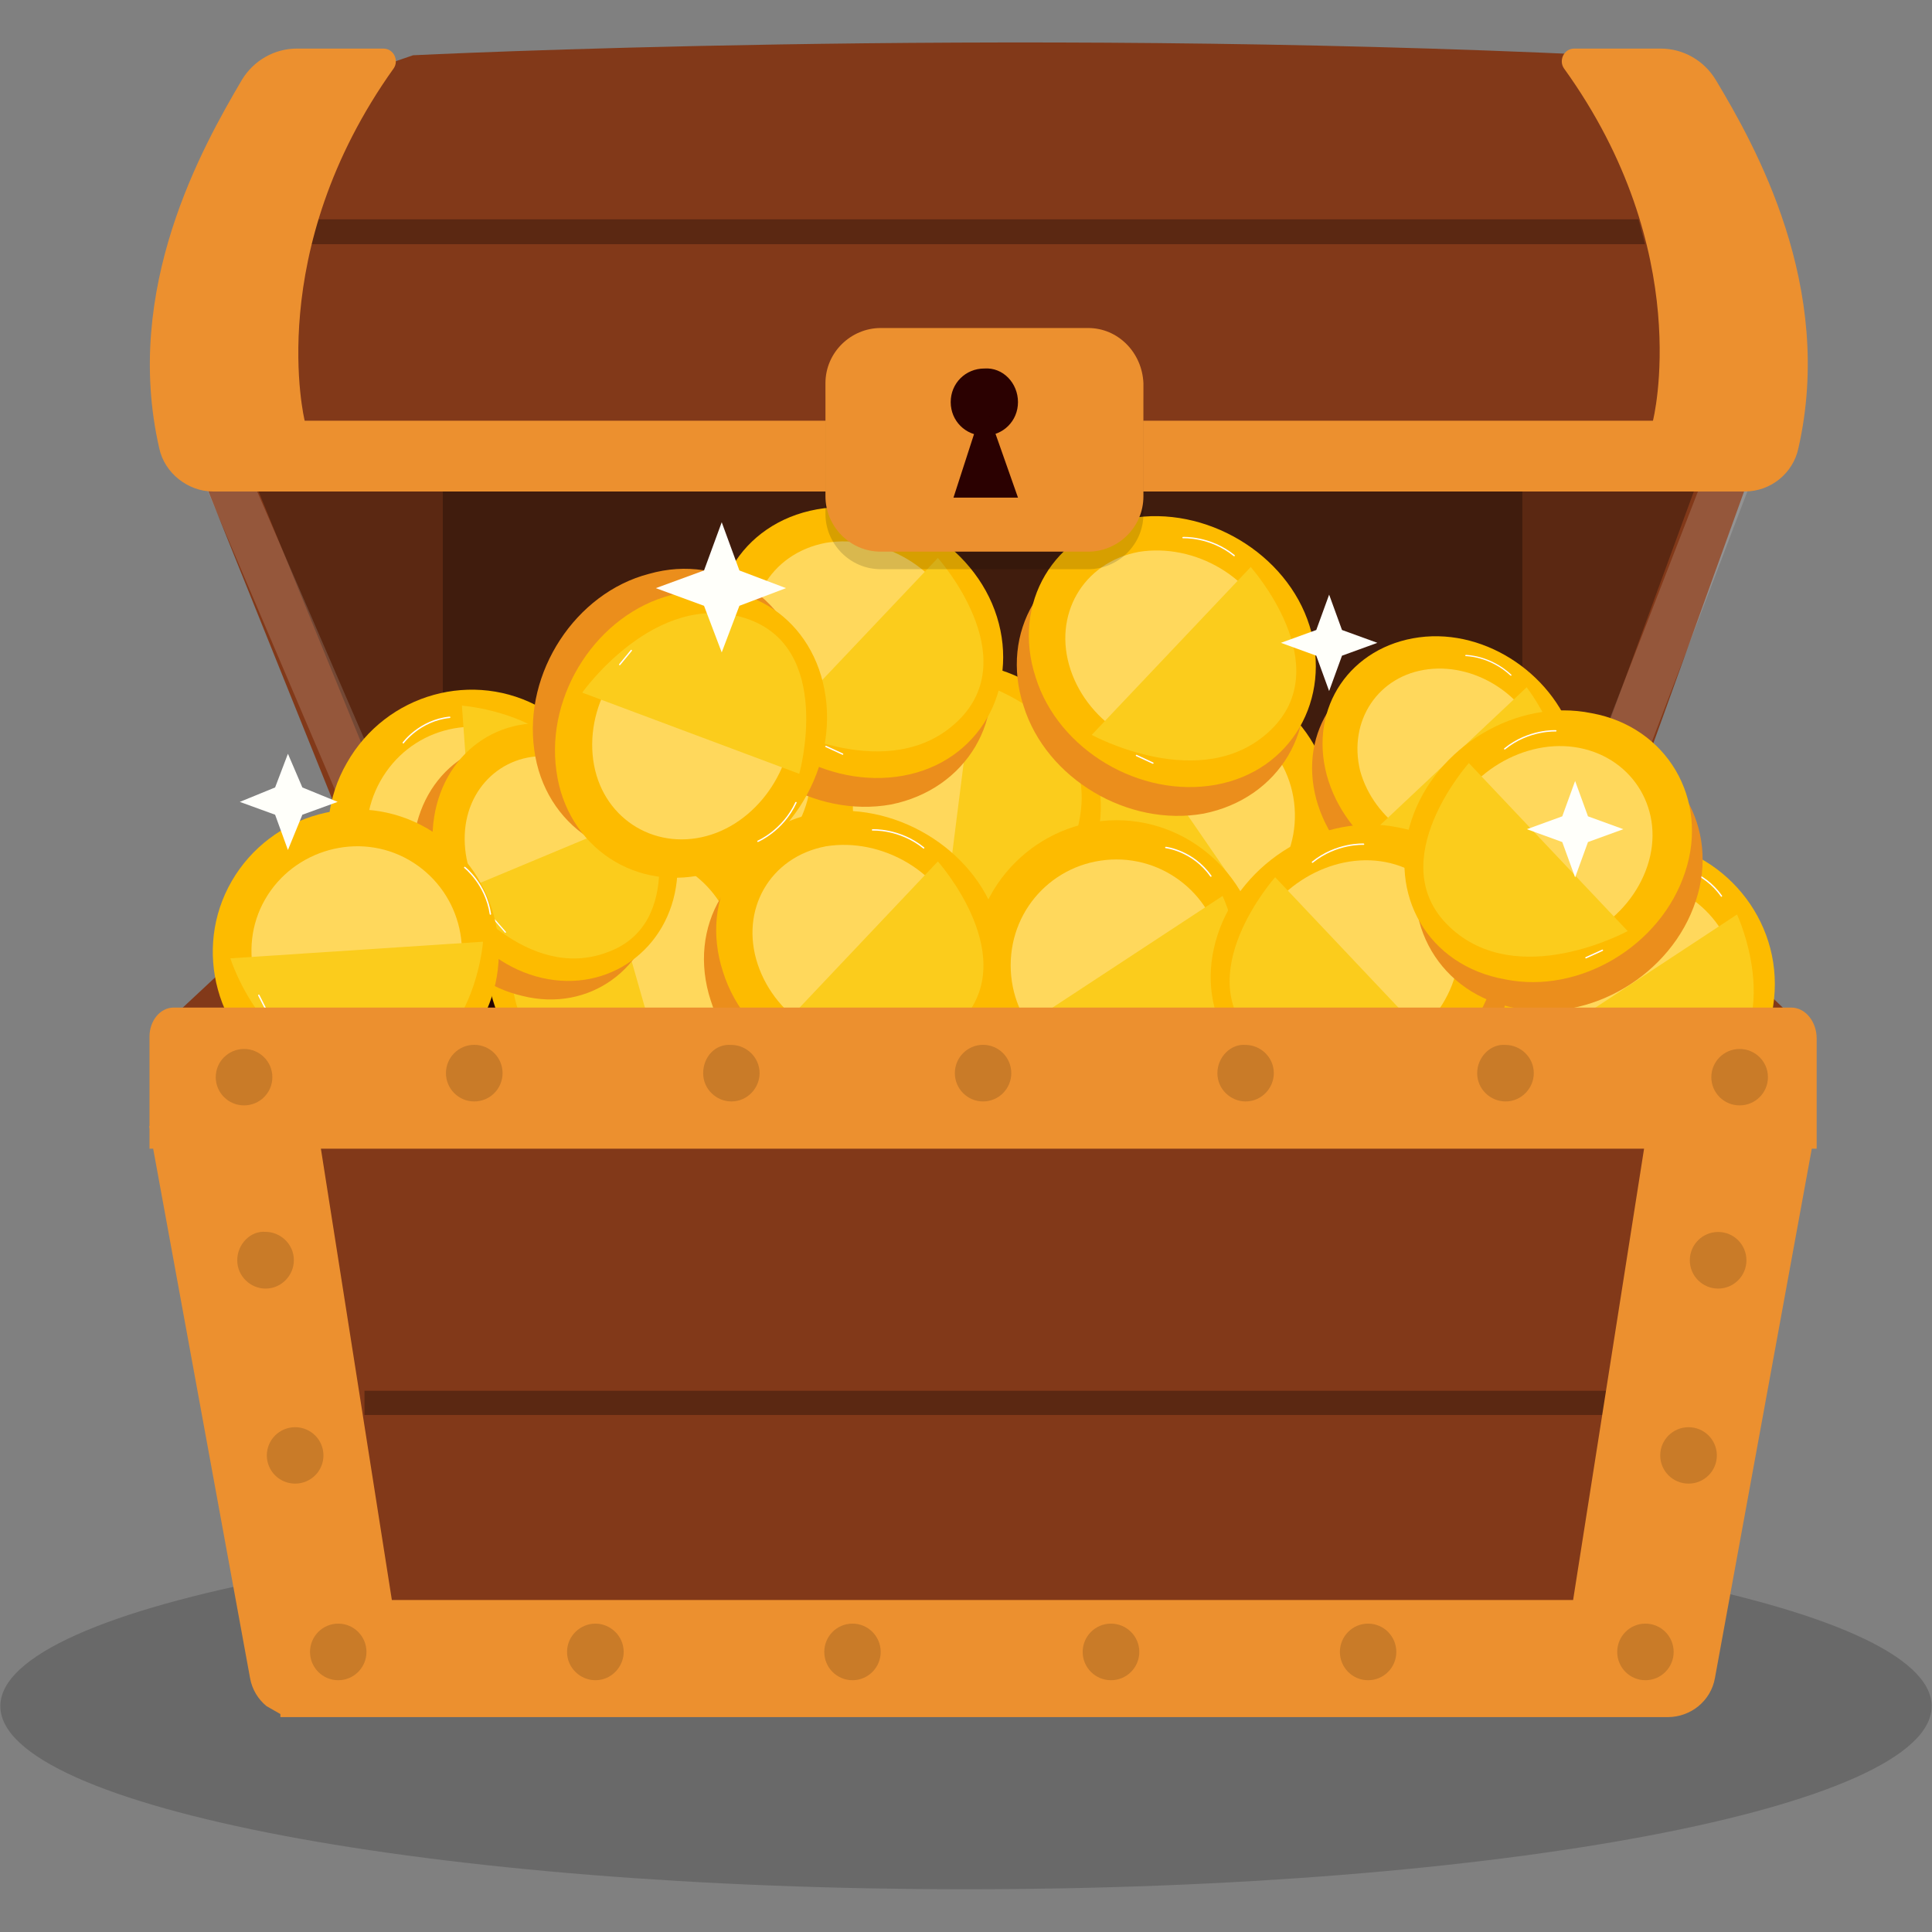 <?xml version="1.0" encoding="UTF-8"?> <svg xmlns="http://www.w3.org/2000/svg" xmlns:xlink="http://www.w3.org/1999/xlink" width="500" zoomAndPan="magnify" viewBox="0 0 375 375" height="500" preserveAspectRatio="xMidYMid meet" version="1.0"><rect x="0" y="0" width="375" height="375" fill="#808080" stroke="none"/><defs><clipPath id="af34081ae7"><path d="M 0.066 295 L 374.934 295 L 374.934 366.703 L 0.066 366.703 Z M 0.066 295 " clip-rule="nonzero"></path></clipPath><clipPath id="162a51c0e9"><path d="M 47 8.203 L 335 8.203 L 335 88 L 47 88 Z M 47 8.203 " clip-rule="nonzero"></path></clipPath></defs><path fill="#823919" d="M 39.156 89.047 L 87.723 191.012 L 297.223 191.012 L 339.938 86.172 Z M 39.156 89.047 " fill-opacity="1" fill-rule="evenodd"></path><path fill="#000000" d="M 39.156 89.047 L 87.723 191.012 L 297.223 191.012 L 339.938 86.172 Z M 39.156 89.047 " fill-opacity="0.298" fill-rule="evenodd"></path><path fill="#000000" d="M 85.945 82.309 L 295.488 82.309 L 295.488 190.629 L 85.945 190.629 Z M 85.945 82.309 " fill-opacity="0.298" fill-rule="evenodd"></path><path fill="#823919" d="M 334.297 80.316 L 343.957 80.316 L 299.453 203.797 L 84.059 203.797 L 36.25 84.938 L 45.91 84.938 L 88.82 189.938 L 294.109 189.938 Z M 334.297 80.316 " fill-opacity="1" fill-rule="evenodd"></path><path fill="#ffffff" d="M 332.848 86.938 L 342.391 86.938 L 298.449 202.113 L 85.789 202.113 L 38.582 91.246 L 48.125 91.246 L 90.488 189.184 L 293.172 189.184 Z M 332.848 86.938 " fill-opacity="0.149" fill-rule="evenodd"></path><path fill="#230202" d="M 64.16 164.41 L 308.086 164.41 L 308.086 223.012 L 64.16 223.012 Z M 64.16 164.41 " fill-opacity="1" fill-rule="evenodd"></path><path fill="#823919" d="M 81.473 152.66 L 304.258 152.66 L 304.258 155.125 L 349.816 199.242 L 318.094 198.246 L 301.711 182.305 L 301.711 181.965 L 81.473 181.965 L 81.473 182.305 L 63.012 198.246 L 31.809 198.992 Z M 81.473 152.66 " fill-opacity="1" fill-rule="evenodd"></path><path fill="#000000" d="M 79.629 151.855 L 305.441 151.855 L 305.441 185.539 L 79.629 185.539 Z M 79.629 151.855 " fill-opacity="0.298" fill-rule="evenodd"></path><g clip-path="url(#af34081ae7)"><path fill="#000000" d="M 374.934 331.164 C 374.934 350.793 291.016 366.703 187.5 366.703 C 83.984 366.703 0.066 350.793 0.066 331.164 C 0.066 311.535 83.984 295.625 187.5 295.625 C 291.016 295.625 374.934 311.535 374.934 331.164 Z M 374.934 331.164 " fill-opacity="0.176" fill-rule="evenodd"></path></g><path fill="#823919" d="M 50.109 199.434 L 322.48 199.434 L 322.48 314.148 L 50.109 314.148 Z M 50.109 199.434 " fill-opacity="1" fill-rule="evenodd"></path><path fill="#000000" d="M 70.746 269.941 L 312.297 269.941 L 312.297 274.648 L 70.746 274.648 Z M 70.746 269.941 " fill-opacity="0.298" fill-rule="evenodd"></path><path fill="#000000" d="M 323.973 319.719 C 323.973 322.754 321.512 325.211 318.48 325.211 C 315.445 325.211 312.984 322.754 312.984 319.719 C 312.984 316.684 315.445 314.227 318.48 314.227 C 321.512 314.227 323.973 316.684 323.973 319.719 Z M 323.973 319.719 " fill-opacity="0.149" fill-rule="evenodd"></path><path fill="#000000" d="M 332.32 281.574 C 332.32 284.598 329.859 287.051 326.824 287.051 C 323.793 287.051 321.332 284.598 321.332 281.574 C 321.332 278.551 323.793 276.102 326.824 276.102 C 329.859 276.102 332.32 278.551 332.32 281.574 Z M 332.32 281.574 " fill-opacity="0.149" fill-rule="evenodd"></path><path fill="#000000" d="M 338.062 243.699 C 338.062 246.734 335.602 249.195 332.57 249.195 C 329.535 249.195 327.074 246.734 327.074 243.699 C 327.074 240.668 329.535 238.207 332.57 238.207 C 335.602 238.207 338.062 240.668 338.062 243.699 Z M 338.062 243.699 " fill-opacity="0.149" fill-rule="evenodd"></path><path fill="#000000" d="M 342.234 208.16 C 342.234 211.184 339.785 213.633 336.762 213.633 C 333.738 213.633 331.285 211.184 331.285 208.16 C 331.285 205.137 333.738 202.688 336.762 202.688 C 339.785 202.688 342.234 205.137 342.234 208.16 Z M 342.234 208.16 " fill-opacity="0.149" fill-rule="evenodd"></path><path fill="#000000" d="M 70.207 319.719 C 70.207 322.754 67.758 325.211 64.734 325.211 C 61.707 325.211 59.258 322.754 59.258 319.719 C 59.258 316.684 61.707 314.227 64.734 314.227 C 67.758 314.227 70.207 316.684 70.207 319.719 Z M 70.207 319.719 " fill-opacity="0.149" fill-rule="evenodd"></path><path fill="#000000" d="M 109.145 319.719 C 109.145 322.859 111.762 325.211 114.641 325.211 C 117.781 325.211 120.133 322.594 120.133 319.719 C 120.133 316.582 117.52 314.227 114.641 314.227 C 111.762 314.227 109.145 316.582 109.145 319.719 Z M 109.145 319.719 " fill-opacity="0.149" fill-rule="evenodd"></path><path fill="#000000" d="M 170.059 319.719 C 170.059 322.754 167.602 325.211 164.566 325.211 C 161.531 325.211 159.07 322.754 159.07 319.719 C 159.07 316.684 161.531 314.227 164.566 314.227 C 167.602 314.227 170.059 316.684 170.059 319.719 Z M 170.059 319.719 " fill-opacity="0.149" fill-rule="evenodd"></path><path fill="#000000" d="M 220.215 319.719 C 220.215 322.754 217.758 325.211 214.723 325.211 C 211.688 325.211 209.227 322.754 209.227 319.719 C 209.227 316.684 211.688 314.227 214.723 314.227 C 217.758 314.227 220.215 316.684 220.215 319.719 Z M 220.215 319.719 " fill-opacity="0.149" fill-rule="evenodd"></path><path fill="#000000" d="M 270.141 319.719 C 270.141 322.754 267.684 325.211 264.648 325.211 C 261.613 325.211 259.152 322.754 259.152 319.719 C 259.152 316.684 261.613 314.227 264.648 314.227 C 267.684 314.227 270.141 316.684 270.141 319.719 Z M 270.141 319.719 " fill-opacity="0.149" fill-rule="evenodd"></path><path fill="#000000" d="M 96.625 207.375 C 96.625 210.41 94.168 212.867 91.133 212.867 C 88.098 212.867 85.637 210.41 85.637 207.375 C 85.637 204.344 88.098 201.883 91.133 201.883 C 94.168 201.883 96.625 204.344 96.625 207.375 Z M 96.625 207.375 " fill-opacity="0.149" fill-rule="evenodd"></path><path fill="#000000" d="M 135.562 207.387 C 135.562 210.52 138.172 212.867 141.039 212.867 C 144.168 212.867 146.516 210.258 146.516 207.387 C 146.516 204.25 143.906 201.902 141.039 201.902 C 137.91 201.641 135.562 204.25 135.562 207.387 Z M 135.562 207.387 " fill-opacity="0.149" fill-rule="evenodd"></path><path fill="#000000" d="M 195.406 207.375 C 195.406 210.41 192.945 212.867 189.914 212.867 C 186.879 212.867 184.418 210.41 184.418 207.375 C 184.418 204.344 186.879 201.883 189.914 201.883 C 192.945 201.883 195.406 204.344 195.406 207.375 Z M 195.406 207.375 " fill-opacity="0.149" fill-rule="evenodd"></path><path fill="#000000" d="M 235.379 207.387 C 235.379 210.52 237.992 212.867 240.871 212.867 C 244.012 212.867 246.367 210.258 246.367 207.387 C 246.367 204.25 243.75 201.902 240.871 201.902 C 237.992 201.641 235.379 204.25 235.379 207.387 Z M 235.379 207.387 " fill-opacity="0.149" fill-rule="evenodd"></path><path fill="#000000" d="M 285.801 207.387 C 285.801 210.52 288.418 212.867 291.297 212.867 C 294.434 212.867 296.789 210.258 296.789 207.387 C 296.789 204.25 294.172 201.902 291.297 201.902 C 288.418 201.641 285.801 204.25 285.801 207.387 Z M 285.801 207.387 " fill-opacity="0.149" fill-rule="evenodd"></path><path fill="#000000" d="M 61.863 281.574 C 61.863 284.598 59.402 287.051 56.367 287.051 C 53.332 287.051 50.875 284.598 50.875 281.574 C 50.875 278.551 53.332 276.102 56.367 276.102 C 59.402 276.102 61.863 278.551 61.863 281.574 Z M 61.863 281.574 " fill-opacity="0.149" fill-rule="evenodd"></path><path fill="#000000" d="M 45.129 243.711 C 45.129 246.844 47.746 249.195 50.625 249.195 C 53.766 249.195 56.117 246.582 56.117 243.711 C 56.117 240.578 53.504 238.227 50.625 238.227 C 47.746 237.965 45.129 240.578 45.129 243.711 Z M 45.129 243.711 " fill-opacity="0.149" fill-rule="evenodd"></path><path fill="#000000" d="M 51.945 208.16 C 51.945 211.184 49.488 213.633 46.453 213.633 C 43.414 213.633 40.957 211.184 40.957 208.16 C 40.957 205.137 43.414 202.688 46.453 202.688 C 49.488 202.688 51.945 205.137 51.945 208.16 Z M 51.945 208.16 " fill-opacity="0.149" fill-rule="evenodd"></path><path fill="#fdbb00" d="M 202.879 158.949 C 202.582 143.68 214.617 130.758 230.176 130.465 C 245.441 130.172 258.355 142.211 258.652 157.777 C 258.945 173.047 246.91 185.969 231.352 186.262 C 216.086 186.555 203.172 174.223 202.879 158.949 Z M 202.879 158.949 " fill-opacity="1" fill-rule="evenodd"></path><path fill="#ffd85c" d="M 251.336 157.789 C 251.043 146.332 241.641 137.52 230.477 137.816 C 219.02 138.109 210.203 147.508 210.5 158.668 C 210.793 169.832 220.195 178.938 231.359 178.641 C 242.523 178.641 251.629 169.242 251.336 157.789 Z M 251.336 157.789 " fill-opacity="1" fill-rule="evenodd"></path><path fill="#fbcc1c" d="M 216.672 138.113 L 244.566 178.656 C 244.566 178.656 222.254 189.82 211.684 172.781 C 201.113 155.742 216.672 138.113 216.672 138.113 Z M 216.672 138.113 " fill-opacity="1" fill-rule="evenodd"></path><path stroke-linecap="round" transform="matrix(0.038, 0, 0, 0.038, 510.812, 205.558)" fill="none" stroke-linejoin="round" d="M -7804.489 -1623.543 L -7858.461 -1553.535 " stroke="#fffcff" stroke-width="7.191" stroke-opacity="1" stroke-miterlimit="10"></path><path stroke-linecap="round" transform="matrix(0.038, 0, 0, 0.038, 510.812, 205.558)" fill="none" stroke-linejoin="round" d="M -6706.484 -1054.497 C -6706.484 -1054.497 -6721.89 -916.521 -6845.546 -824.47 " stroke="#fffcff" stroke-width="7.191" stroke-opacity="1" stroke-miterlimit="10"></path><path fill="#fdbb00" d="M 115.789 175.406 C 108.152 188.914 91.113 193.613 77.895 185.977 C 64.383 178.344 59.684 161.309 67.316 148.094 C 74.957 134.586 91.992 129.887 105.215 137.523 C 118.727 144.863 123.422 161.898 115.789 175.406 Z M 115.789 175.406 " fill-opacity="1" fill-rule="evenodd"></path><path fill="#ffd85c" d="M 73.812 151.633 C 68.234 161.617 71.754 173.945 81.738 179.523 C 91.723 185.102 104.051 181.582 109.629 171.598 C 115.207 161.617 111.684 149.285 101.996 143.707 C 91.723 138.129 79.391 141.652 73.812 151.633 Z M 73.812 151.633 " fill-opacity="1" fill-rule="evenodd"></path><path fill="#fbcc1c" d="M 93.184 186 L 89.656 136.965 C 89.656 136.965 114.648 138.727 114.938 158.691 C 115.824 178.953 93.184 186 93.184 186 Z M 93.184 186 " fill-opacity="1" fill-rule="evenodd"></path><path stroke-linecap="round" transform="matrix(0.038, 0, 0, 0.038, 510.812, 205.558)" fill="none" stroke-linejoin="round" d="M -10730.498 -563.52 L -10645.51 -594.545 " stroke="#fffcff" stroke-width="7.191" stroke-opacity="1" stroke-miterlimit="10"></path><path stroke-linecap="round" transform="matrix(0.038, 0, 0, 0.038, 510.812, 205.558)" fill="none" stroke-linejoin="round" d="M -11382.547 -1615.481 C -11382.547 -1615.481 -11298.375 -1730.188 -11145.54 -1745.496 " stroke="#fffcff" stroke-width="7.191" stroke-opacity="1" stroke-miterlimit="10"></path><path fill="#fdbb00" d="M 142.859 122.824 C 157.844 126.059 167.539 140.742 164.309 156.016 C 161.074 170.992 146.383 180.684 131.105 177.453 C 116.117 174.223 106.422 159.539 109.652 144.266 C 112.887 128.992 127.871 119.594 142.859 122.824 Z M 142.859 122.824 " fill-opacity="1" fill-rule="evenodd"></path><path fill="#ffd85c" d="M 132.598 170.121 C 143.758 172.473 154.625 165.422 156.973 154.258 C 159.324 143.098 152.277 132.227 141.113 129.879 C 129.953 127.527 119.09 134.578 116.738 145.738 C 114.684 156.902 121.73 167.773 132.598 170.121 Z M 132.598 170.121 " fill-opacity="1" fill-rule="evenodd"></path><path fill="#fbcc1c" d="M 159.875 141.062 L 114.059 158.977 C 114.059 158.977 108.18 134.895 127.273 128.141 C 146.07 121.68 159.875 141.062 159.875 141.062 Z M 159.875 141.062 " fill-opacity="1" fill-rule="evenodd"></path><path stroke-linecap="round" transform="matrix(0.038, 0, 0, 0.038, 510.812, 205.558)" fill="none" stroke-linejoin="round" d="M -9271.524 -1838.466 L -9332.535 -1899.494 " stroke="#fffcff" stroke-width="7.191" stroke-opacity="1" stroke-miterlimit="10"></path><path stroke-linecap="round" transform="matrix(0.038, 0, 0, 0.038, 510.812, 205.558)" fill="none" stroke-linejoin="round" d="M -10077.53 -901.519 C -10077.53 -901.519 -10208.124 -947.545 -10269.543 -1093.481 " stroke="#fffcff" stroke-width="7.191" stroke-opacity="1" stroke-miterlimit="10"></path><path fill="#fdbb00" d="M 95.844 177.781 C 100.543 163.098 116.113 154.871 130.805 159.57 C 145.492 164.27 153.719 179.836 149.02 194.523 C 144.32 209.207 128.75 217.43 114.059 212.73 C 99.371 208.328 91.145 192.465 95.844 177.781 Z M 95.844 177.781 " fill-opacity="1" fill-rule="evenodd"></path><path fill="#ffd85c" d="M 141.957 192.469 C 145.48 181.605 139.316 170.156 128.746 166.633 C 117.879 163.105 106.43 169.273 102.906 179.844 C 99.383 190.414 105.547 202.16 116.117 205.684 C 126.984 209.207 138.727 203.336 141.957 192.469 Z M 141.957 192.469 " fill-opacity="1" fill-rule="evenodd"></path><path fill="#fbcc1c" d="M 115.82 162.805 L 129.324 210.098 C 129.324 210.098 104.664 213.621 99.965 193.941 C 95.266 174.258 115.82 162.805 115.82 162.805 Z M 115.82 162.805 " fill-opacity="1" fill-rule="evenodd"></path><path stroke-linecap="round" transform="matrix(0.038, 0, 0, 0.038, 510.812, 205.558)" fill="none" stroke-linejoin="round" d="M -10476.452 -1031.535 L -10553.482 -978.467 " stroke="#fffcff" stroke-width="7.191" stroke-opacity="1" stroke-miterlimit="10"></path><path stroke-linecap="round" transform="matrix(0.038, 0, 0, 0.038, 510.812, 205.558)" fill="none" stroke-linejoin="round" d="M -9624.534 -133.47 C -9624.534 -133.47 -9685.852 -10.394 -9831.545 43.49 " stroke="#fffcff" stroke-width="7.191" stroke-opacity="1" stroke-miterlimit="10"></path><path fill="#fdbb00" d="M 206.918 174.82 C 196.934 186.562 179.316 187.734 167.574 177.754 C 155.828 167.773 154.656 150.164 164.637 138.422 C 174.621 126.68 192.238 125.508 203.98 135.488 C 215.727 145.469 216.898 163.078 206.918 174.82 Z M 206.918 174.82 " fill-opacity="1" fill-rule="evenodd"></path><path fill="#ffd85c" d="M 170.516 143.113 C 163.168 151.629 164.051 164.551 172.57 172.188 C 181.09 179.527 194.016 178.648 201.652 170.129 C 208.996 161.613 208.117 148.691 199.598 141.055 C 190.785 133.715 177.859 134.594 170.516 143.113 Z M 170.516 143.113 " fill-opacity="1" fill-rule="evenodd"></path><path fill="#fbcc1c" d="M 182.887 180.984 L 189.051 132.258 C 189.051 132.258 213.125 138.715 209.602 158.676 C 206.375 178.344 182.887 180.984 182.887 180.984 Z M 182.887 180.984 " fill-opacity="1" fill-rule="evenodd"></path><path stroke-linecap="round" transform="matrix(0.038, 0, 0, 0.038, 510.812, 205.558)" fill="none" stroke-linejoin="round" d="M -8380.529 -663.532 L -8296.46 -678.534 " stroke="#fffcff" stroke-width="7.191" stroke-opacity="1" stroke-miterlimit="10"></path><path stroke-linecap="round" transform="matrix(0.038, 0, 0, 0.038, 510.812, 205.558)" fill="none" stroke-linejoin="round" d="M -8818.527 -1822.546 C -8818.527 -1822.546 -8718.746 -1915.21 -8557.544 -1899.8 " stroke="#fffcff" stroke-width="7.191" stroke-opacity="1" stroke-miterlimit="10"></path><path fill="#eb8e1c" d="M 101.422 193.312 C 88.5 190.379 78.805 176.871 80.27 163.367 C 81.742 149.863 93.195 141.348 106.418 144.578 C 119.344 147.516 129.035 161.02 127.57 174.523 C 126.098 188.027 114.348 196.543 101.422 193.312 Z M 101.422 193.312 " fill-opacity="1" fill-rule="evenodd"></path><path fill="#fdbb00" d="M 105.234 189.82 C 92.32 186.883 82.633 173.371 84.098 159.859 C 85.57 146.344 97.016 137.828 110.227 141.059 C 123.141 143.996 132.824 157.508 131.359 171.02 C 129.891 184.238 118.152 192.758 105.234 189.82 Z M 105.234 189.82 " fill-opacity="1" fill-rule="evenodd"></path><path fill="#ffd85c" d="M 109.348 147.25 C 99.664 144.898 91.152 151.359 90.27 161.047 C 89.391 171.027 96.141 180.715 105.828 183.066 C 115.512 185.414 124.027 178.953 124.91 169.266 C 126.082 159.578 119.035 149.598 109.348 147.25 Z M 109.348 147.25 " fill-opacity="1" fill-rule="evenodd"></path><path fill="#fbcc1c" d="M 89.082 173.09 L 126.391 157.52 C 126.391 157.52 133.441 179.258 117.871 184.84 C 102.305 190.711 89.082 173.09 89.082 173.09 Z M 89.082 173.09 " fill-opacity="1" fill-rule="evenodd"></path><path stroke-linecap="round" transform="matrix(0.038, 0, 0, 0.038, 510.812, 205.558)" fill="none" stroke-linejoin="round" d="M -10914.961 -709.966 L -10860.989 -648.02 " stroke="#fffcff" stroke-width="6.271" stroke-opacity="1" stroke-miterlimit="10"></path><path stroke-linecap="round" transform="matrix(0.038, 0, 0, 0.038, 510.812, 205.558)" fill="none" stroke-linejoin="round" d="M -10315.965 -1539.043 C -10315.965 -1539.043 -10200.982 -1493.12 -10132.012 -1363.002 " stroke="#fffcff" stroke-width="6.271" stroke-opacity="1" stroke-miterlimit="10"></path><path fill="#eb8e1c" d="M 285.738 175.68 C 272.523 177.441 259.016 168.047 255.492 155.129 C 251.969 141.918 260.191 130.176 273.402 128.414 C 286.617 126.652 300.125 136.047 303.648 148.965 C 306.879 162.176 298.953 173.918 285.738 175.68 Z M 285.738 175.68 " fill-opacity="1" fill-rule="evenodd"></path><path fill="#fdbb00" d="M 287.789 171.012 C 274.566 172.773 261.047 163.371 257.52 150.441 C 253.996 137.223 262.223 125.469 275.449 123.707 C 288.672 121.941 302.191 131.344 305.715 144.273 C 309.242 157.496 301.309 169.25 287.789 171.012 Z M 287.789 171.012 " fill-opacity="1" fill-rule="evenodd"></path><path fill="#ffd85c" d="M 277.211 129.902 C 267.52 131.078 261.648 139.887 263.996 149.582 C 266.641 159.273 276.625 166.027 286.312 164.852 C 296.004 163.676 301.875 154.867 299.527 145.176 C 296.883 135.484 286.902 128.727 277.211 129.902 Z M 277.211 129.902 " fill-opacity="1" fill-rule="evenodd"></path><path fill="#fbcc1c" d="M 266.965 161.008 L 296.324 133.406 C 296.324 133.406 310.418 151.316 298.086 162.18 C 285.461 172.75 266.965 161.008 266.965 161.008 Z M 266.965 161.008 " fill-opacity="1" fill-rule="evenodd"></path><path stroke-linecap="round" transform="matrix(0.038, 0, 0, 0.038, 510.812, 205.558)" fill="none" stroke-linejoin="round" d="M -6224.002 -1071.029 L -6146.972 -1032.045 " stroke="#fffcff" stroke-width="6.271" stroke-opacity="1" stroke-miterlimit="10"></path><path stroke-linecap="round" transform="matrix(0.038, 0, 0, 0.038, 510.812, 205.558)" fill="none" stroke-linejoin="round" d="M -5954.959 -2061.044 C -5954.959 -2061.044 -5832.324 -2061.044 -5724.992 -1961.032 " stroke="#fffcff" stroke-width="6.271" stroke-opacity="1" stroke-miterlimit="10"></path><path fill="#fdbb00" d="M 316.602 218.879 C 301.336 218.879 288.711 206.258 288.711 190.992 C 288.711 175.73 301.336 163.109 316.602 163.109 C 331.871 163.109 344.496 175.73 344.496 190.992 C 344.496 206.551 331.871 218.879 316.602 218.879 Z M 316.602 218.879 " fill-opacity="1" fill-rule="evenodd"></path><path fill="#ffd85c" d="M 316.621 170.766 C 305.168 170.766 296.062 179.867 296.062 191.32 C 296.062 202.77 305.168 211.875 316.621 211.875 C 328.078 211.875 337.184 202.77 337.184 191.32 C 337.184 179.867 327.781 170.766 316.621 170.766 Z M 316.621 170.766 " fill-opacity="1" fill-rule="evenodd"></path><path fill="#fbcc1c" d="M 296.062 204.527 L 337.156 177.5 C 337.156 177.5 347.723 200.121 330.699 210.402 C 313.379 220.684 296.062 204.527 296.062 204.527 Z M 296.062 204.527 " fill-opacity="1" fill-rule="evenodd"></path><path stroke-linecap="round" transform="matrix(0.038, 0, 0, 0.038, 510.812, 205.558)" fill="none" stroke-linejoin="round" d="M -5478.497 104.517 L -5401.467 158.503 " stroke="#fffcff" stroke-width="7.191" stroke-opacity="1" stroke-miterlimit="10"></path><path stroke-linecap="round" transform="matrix(0.038, 0, 0, 0.038, 510.812, 205.558)" fill="none" stroke-linejoin="round" d="M -4879.502 -978.467 C -4879.502 -978.467 -4741.46 -963.159 -4649.535 -832.532 " stroke="#fffcff" stroke-width="7.191" stroke-opacity="1" stroke-miterlimit="10"></path><path fill="#fdbb00" d="M 216.73 214.973 C 201.453 214.973 188.82 202.352 188.82 187.09 C 188.82 171.828 201.453 159.203 216.73 159.203 C 232.008 159.203 244.645 171.828 244.645 187.09 C 244.645 202.645 232.008 214.973 216.73 214.973 Z M 216.73 214.973 " fill-opacity="1" fill-rule="evenodd"></path><path fill="#ffd85c" d="M 216.73 166.82 C 205.277 166.82 196.172 175.926 196.172 187.375 C 196.172 198.828 205.277 207.93 216.73 207.93 C 228.188 207.93 237.293 198.828 237.293 187.375 C 237.293 175.926 227.895 166.82 216.73 166.82 Z M 216.73 166.82 " fill-opacity="1" fill-rule="evenodd"></path><path fill="#fbcc1c" d="M 196.172 200.906 L 237.301 173.902 C 237.301 173.902 247.879 196.504 230.84 206.777 C 213.504 216.758 196.172 200.906 196.172 200.906 Z M 196.172 200.906 " fill-opacity="1" fill-rule="evenodd"></path><path stroke-linecap="round" transform="matrix(0.038, 0, 0, 0.038, 510.812, 205.558)" fill="none" stroke-linejoin="round" d="M -8079.45 2.465 L -8009.46 56.553 " stroke="#fffcff" stroke-width="7.191" stroke-opacity="1" stroke-miterlimit="10"></path><path stroke-linecap="round" transform="matrix(0.038, 0, 0, 0.038, 510.812, 205.558)" fill="none" stroke-linejoin="round" d="M -7487.494 -1080.52 C -7487.494 -1080.52 -7349.453 -1065.11 -7257.527 -934.482 " stroke="#fffcff" stroke-width="7.191" stroke-opacity="1" stroke-miterlimit="10"></path><path fill="#fdbb00" d="M 55.254 208.914 C 42.035 201.277 37.332 184.25 44.969 171.039 C 52.609 157.828 69.645 153.133 82.867 160.766 C 96.086 168.398 100.789 185.426 93.148 198.637 C 85.805 211.848 68.766 216.25 55.254 208.914 Z M 55.254 208.914 " fill-opacity="1" fill-rule="evenodd"></path><path fill="#ffd85c" d="M 79.367 166.914 C 69.672 161.336 57.043 164.859 51.465 174.547 C 45.883 184.238 49.406 196.863 59.098 202.441 C 68.793 208.023 81.422 204.5 87 194.809 C 92.582 184.824 89.059 172.492 79.367 166.914 Z M 79.367 166.914 " fill-opacity="1" fill-rule="evenodd"></path><path fill="#fbcc1c" d="M 44.711 186.012 L 93.754 182.785 C 93.754 182.785 91.992 207.449 71.727 208.035 C 51.758 208.621 44.711 186.012 44.711 186.012 Z M 44.711 186.012 " fill-opacity="1" fill-rule="evenodd"></path><path stroke-linecap="round" transform="matrix(0.038, 0, 0, 0.038, 510.812, 205.558)" fill="none" stroke-linejoin="round" d="M -12120.502 -325.533 L -12081.528 -248.483 " stroke="#fffcff" stroke-width="7.191" stroke-opacity="1" stroke-miterlimit="10"></path><path stroke-linecap="round" transform="matrix(0.038, 0, 0, 0.038, 510.812, 205.558)" fill="none" stroke-linejoin="round" d="M -11068.51 -978.467 C -11068.51 -978.467 -10960.567 -894.07 -10937.509 -740.48 " stroke="#fffcff" stroke-width="7.191" stroke-opacity="1" stroke-miterlimit="10"></path><path fill="#eb8e1c" d="M 233.645 157.918 C 218.953 160.562 203.09 151.16 198.684 137.062 C 193.98 122.668 202.207 108.859 216.898 106.215 C 231.586 103.574 247.449 112.973 251.855 127.074 C 256.559 141.172 248.332 154.98 233.645 157.918 Z M 233.645 157.918 " fill-opacity="1" fill-rule="evenodd"></path><path fill="#fdbb00" d="M 235.973 152.328 C 221.285 154.973 205.426 145.574 201.02 131.473 C 196.316 117.078 204.543 103.27 219.23 100.629 C 233.918 97.984 249.781 107.383 254.188 121.484 C 258.594 135.586 250.664 149.684 235.973 152.328 Z M 235.973 152.328 " fill-opacity="1" fill-rule="evenodd"></path><path fill="#ffd85c" d="M 221.02 107.121 C 210.152 109.176 204.273 119.445 207.801 130.012 C 211.324 140.578 222.785 147.621 233.652 145.566 C 244.523 143.512 250.398 133.238 246.875 122.676 C 243.645 112.109 231.891 105.359 221.02 107.121 Z M 221.02 107.121 " fill-opacity="1" fill-rule="evenodd"></path><path fill="#fbcc1c" d="M 211.906 142.641 L 242.762 110.059 C 242.762 110.059 259.809 129.137 246.582 141.758 C 233.359 154.383 211.906 142.641 211.906 142.641 Z M 211.906 142.641 " fill-opacity="1" fill-rule="evenodd"></path><path stroke-linecap="round" transform="matrix(0.038, 0, 0, 0.038, 510.812, 205.558)" fill="none" stroke-linejoin="round" d="M -7637.473 -1550.473 L -7553.505 -1511.489 " stroke="#fffcff" stroke-width="6.992" stroke-opacity="1" stroke-miterlimit="10"></path><path stroke-linecap="round" transform="matrix(0.038, 0, 0, 0.038, 510.812, 205.558)" fill="none" stroke-linejoin="round" d="M -7399.548 -2663.359 C -7399.548 -2663.359 -7261.302 -2671.013 -7138.463 -2571.512 " stroke="#fffcff" stroke-width="6.992" stroke-opacity="1" stroke-miterlimit="10"></path><path fill="#eb8e1c" d="M 238.387 187.016 C 243.086 172.633 258.949 163.238 273.348 166.172 C 288.035 168.816 296.262 182.906 291.562 197 C 286.859 211.383 270.996 220.777 256.602 217.844 C 241.91 215.203 233.684 201.109 238.387 187.016 Z M 238.387 187.016 " fill-opacity="1" fill-rule="evenodd"></path><path fill="#fdbb00" d="M 236.344 181.43 C 241.043 167.043 256.898 157.648 271.289 160.586 C 285.969 163.227 294.191 177.32 289.492 191.41 C 284.797 205.797 268.938 215.191 254.551 212.254 C 239.574 209.613 231.645 195.812 236.344 181.43 Z M 236.344 181.43 " fill-opacity="1" fill-rule="evenodd"></path><path fill="#ffd85c" d="M 243.113 182.902 C 239.59 193.477 245.754 203.758 256.324 205.812 C 267.188 207.871 278.641 200.82 282.164 190.246 C 285.688 179.668 279.52 169.387 268.949 167.332 C 258.379 165.277 246.637 172.324 243.113 182.902 Z M 243.113 182.902 " fill-opacity="1" fill-rule="evenodd"></path><path fill="#fbcc1c" d="M 278.336 202.883 L 247.508 170.266 C 247.508 170.266 230.48 189.367 243.691 202 C 256.902 214.637 278.336 202.883 278.336 202.883 Z M 278.336 202.883 " fill-opacity="1" fill-rule="evenodd"></path><path stroke-linecap="round" transform="matrix(0.038, 0, 0, 0.038, 510.812, 205.558)" fill="none" stroke-linejoin="round" d="M -6239.51 23.487 L -6323.478 61.451 " stroke="#fffcff" stroke-width="6.992" stroke-opacity="1" stroke-miterlimit="10"></path><path stroke-linecap="round" transform="matrix(0.038, 0, 0, 0.038, 510.812, 205.558)" fill="none" stroke-linejoin="round" d="M -6477.537 -1097.359 C -6477.537 -1097.359 -6615.681 -1105.013 -6738.52 -1005.511 " stroke="#fffcff" stroke-width="6.992" stroke-opacity="1" stroke-miterlimit="10"></path><path fill="#eb8e1c" d="M 172.922 215.066 C 158.23 217.707 142.367 208.312 137.961 194.223 C 133.258 179.84 141.484 166.043 156.176 163.402 C 170.863 160.758 186.727 170.152 191.133 184.242 C 195.836 198.332 187.609 212.129 172.922 215.066 Z M 172.922 215.066 " fill-opacity="1" fill-rule="evenodd"></path><path fill="#fdbb00" d="M 175.289 209.477 C 160.602 212.117 144.738 202.727 140.332 188.637 C 135.633 174.25 143.859 160.453 158.547 157.812 C 173.234 155.172 189.098 164.562 193.504 178.656 C 197.91 192.746 189.977 206.836 175.289 209.477 Z M 175.289 209.477 " fill-opacity="1" fill-rule="evenodd"></path><path fill="#ffd85c" d="M 160.297 164.27 C 149.426 166.324 143.551 176.605 147.078 187.184 C 150.602 197.758 162.062 204.809 172.93 202.75 C 183.801 200.695 189.676 190.414 186.152 179.836 C 182.922 169.262 171.168 162.504 160.297 164.27 Z M 160.297 164.27 " fill-opacity="1" fill-rule="evenodd"></path><path fill="#fbcc1c" d="M 151.184 199.82 L 182.039 167.203 C 182.039 167.203 199.086 186.305 185.859 198.938 C 172.637 211.574 151.184 199.82 151.184 199.82 Z M 151.184 199.82 " fill-opacity="1" fill-rule="evenodd"></path><path stroke-linecap="round" transform="matrix(0.038, 0, 0, 0.038, 510.812, 205.558)" fill="none" stroke-linejoin="round" d="M -9223.469 -56.522 L -9138.481 -18.456 " stroke="#fffcff" stroke-width="6.992" stroke-opacity="1" stroke-miterlimit="10"></path><path stroke-linecap="round" transform="matrix(0.038, 0, 0, 0.038, 510.812, 205.558)" fill="none" stroke-linejoin="round" d="M -8985.544 -1170.327 C -8985.544 -1170.327 -8847.299 -1177.981 -8724.459 -1078.479 " stroke="#fffcff" stroke-width="6.992" stroke-opacity="1" stroke-miterlimit="10"></path><path fill="#eb8e1c" d="M 172.922 156.156 C 158.23 158.801 142.367 149.398 137.961 135.301 C 133.258 120.906 141.484 107.098 156.176 104.457 C 170.863 101.812 186.727 111.211 191.133 125.312 C 195.836 139.414 187.609 153.219 172.922 156.156 Z M 172.922 156.156 " fill-opacity="1" fill-rule="evenodd"></path><path fill="#fdbb00" d="M 175.289 150.566 C 160.602 153.211 144.738 143.812 140.332 129.711 C 135.633 115.316 143.859 101.512 158.547 98.867 C 173.234 96.223 189.098 105.625 193.504 119.723 C 197.91 133.824 189.977 147.926 175.289 150.566 Z M 175.289 150.566 " fill-opacity="1" fill-rule="evenodd"></path><path fill="#ffd85c" d="M 160.297 105.359 C 149.426 107.414 143.551 117.688 147.078 128.25 C 150.602 138.816 162.062 145.859 172.93 143.805 C 183.801 141.75 189.676 131.48 186.152 120.914 C 182.922 110.348 171.168 103.598 160.297 105.359 Z M 160.297 105.359 " fill-opacity="1" fill-rule="evenodd"></path><path fill="#fbcc1c" d="M 151.184 140.879 L 182.039 108.297 C 182.039 108.297 199.086 127.375 185.859 140 C 172.637 152.621 151.184 140.879 151.184 140.879 Z M 151.184 140.879 " fill-opacity="1" fill-rule="evenodd"></path><path stroke-linecap="round" transform="matrix(0.038, 0, 0, 0.038, 510.812, 205.558)" fill="none" stroke-linejoin="round" d="M -9223.469 -1596.499 L -9138.481 -1557.515 " stroke="#fffcff" stroke-width="6.992" stroke-opacity="1" stroke-miterlimit="10"></path><path stroke-linecap="round" transform="matrix(0.038, 0, 0, 0.038, 510.812, 205.558)" fill="none" stroke-linejoin="round" d="M -8985.544 -2709.385 C -8985.544 -2709.385 -8847.299 -2717.039 -8724.459 -2617.538 " stroke="#fffcff" stroke-width="6.992" stroke-opacity="1" stroke-miterlimit="10"></path><path fill="#eb8e1c" d="M 276.02 164.855 C 280.719 150.469 296.57 141.074 310.957 144.012 C 325.637 146.652 333.855 160.746 329.16 174.836 C 324.461 189.223 308.609 198.617 294.223 195.68 C 279.543 193.039 271.324 178.945 276.02 164.855 Z M 276.02 164.855 " fill-opacity="1" fill-rule="evenodd"></path><path fill="#fdbb00" d="M 273.941 159.266 C 278.641 144.883 294.496 135.484 308.887 138.422 C 323.566 141.062 331.789 155.156 327.09 169.25 C 322.395 183.633 306.535 193.027 292.148 190.094 C 277.172 187.449 269.242 173.652 273.941 159.266 Z M 273.941 159.266 " fill-opacity="1" fill-rule="evenodd"></path><path fill="#ffd85c" d="M 280.711 160.738 C 277.188 171.312 283.352 181.594 293.922 183.652 C 304.785 185.707 316.238 178.656 319.762 168.082 C 323.285 157.508 317.117 147.227 306.547 145.168 C 295.977 143.113 284.234 150.164 280.711 160.738 Z M 280.711 160.738 " fill-opacity="1" fill-rule="evenodd"></path><path fill="#fbcc1c" d="M 315.934 180.719 L 285.105 148.105 C 285.105 148.105 268.078 167.203 281.289 179.84 C 294.5 192.473 315.934 180.719 315.934 180.719 Z M 315.934 180.719 " fill-opacity="1" fill-rule="evenodd"></path><path stroke-linecap="round" transform="matrix(0.038, 0, 0, 0.038, 510.812, 205.558)" fill="none" stroke-linejoin="round" d="M -5257.508 -555.458 L -5341.476 -517.495 " stroke="#fffcff" stroke-width="6.992" stroke-opacity="1" stroke-miterlimit="10"></path><path stroke-linecap="round" transform="matrix(0.038, 0, 0, 0.038, 510.812, 205.558)" fill="none" stroke-linejoin="round" d="M -5495.535 -1676.407 C -5495.535 -1676.407 -5633.679 -1684.061 -5756.518 -1584.457 " stroke="#fffcff" stroke-width="6.992" stroke-opacity="1" stroke-miterlimit="10"></path><path fill="#eb8e1c" d="M 155.953 131.121 C 158.062 146.141 147.922 161.586 133.672 165.277 C 119.289 169.367 105.672 160.297 103.699 145.539 C 101.59 130.52 111.727 115.074 125.977 111.383 C 140.359 107.297 153.973 116.363 155.953 131.121 Z M 155.953 131.121 " fill-opacity="1" fill-rule="evenodd"></path><path fill="#fdbb00" d="M 160.254 135.234 C 162.363 150.254 152.223 165.699 137.973 169.391 C 123.59 173.48 109.977 164.41 107.996 149.652 C 105.887 134.633 116.031 119.188 130.277 115.496 C 144.926 111.281 158.148 120.211 160.254 135.234 Z M 160.254 135.234 " fill-opacity="1" fill-rule="evenodd"></path><path fill="#ffd85c" d="M 153.539 136.887 C 152.055 125.82 141.977 119.281 131.551 122.086 C 120.863 125.023 113.652 136.41 115.137 147.477 C 116.625 158.547 126.703 165.082 137.125 162.277 C 147.551 159.473 155.023 147.957 153.539 136.887 Z M 153.539 136.887 " fill-opacity="1" fill-rule="evenodd"></path><path fill="#fbcc1c" d="M 113.012 134.438 L 155.137 150.199 C 155.137 150.199 162.062 125.516 144.602 119.969 C 127.141 114.422 113.012 134.438 113.012 134.438 Z M 113.012 134.438 " fill-opacity="1" fill-rule="evenodd"></path><path stroke-linecap="round" transform="matrix(0.038, 0, 0, 0.038, 510.812, 205.558)" fill="none" stroke-linejoin="round" d="M -10276.991 -2015.018 L -10217.918 -2086.761 " stroke="#fffcff" stroke-width="6.992" stroke-opacity="1" stroke-miterlimit="10"></path><path stroke-linecap="round" transform="matrix(0.038, 0, 0, 0.038, 510.812, 205.558)" fill="none" stroke-linejoin="round" d="M -9571.072 -1112.259 C -9571.072 -1112.259 -9443.336 -1166.142 -9376.815 -1309.935 " stroke="#fffcff" stroke-width="6.992" stroke-opacity="1" stroke-miterlimit="10"></path><path fill="#ec902f" d="M 62.285 222.957 L 76.059 310.559 L 305.34 310.559 L 319.113 222.957 Z M 33.727 195.566 L 347.641 195.566 C 350.52 195.566 352.613 198.402 352.613 201.551 L 352.613 222.957 L 351.668 222.957 L 332.867 325.711 C 332.082 330.152 328.164 333.289 323.719 333.289 L 54.422 333.289 L 54.422 332.691 L 51.734 331.164 C 50.105 329.824 48.93 327.934 48.535 325.711 L 29.73 222.957 L 29.016 222.957 L 29.016 219.035 L 28.934 218.602 L 29.016 218.602 L 29.016 201.234 C 29.016 198.086 31.109 195.566 33.727 195.566 Z M 33.727 195.566 " fill-opacity="1" fill-rule="evenodd"></path><path fill="#000000" d="M 324.855 320.637 C 324.855 323.672 322.402 326.129 319.379 326.129 C 316.355 326.129 313.902 323.672 313.902 320.637 C 313.902 317.605 316.355 315.145 319.379 315.145 C 322.402 315.145 324.855 317.605 324.855 320.637 Z M 324.855 320.637 " fill-opacity="0.149" fill-rule="evenodd"></path><path fill="#000000" d="M 333.238 282.496 C 333.238 285.52 330.777 287.969 327.746 287.969 C 324.711 287.969 322.25 285.52 322.25 282.496 C 322.25 279.473 324.711 277.02 327.746 277.02 C 330.777 277.02 333.238 279.473 333.238 282.496 Z M 333.238 282.496 " fill-opacity="0.149" fill-rule="evenodd"></path><path fill="#000000" d="M 338.98 244.621 C 338.98 247.652 336.523 250.113 333.488 250.113 C 330.453 250.113 327.992 247.652 327.992 244.621 C 327.992 241.586 330.453 239.125 333.488 239.125 C 336.523 239.125 338.98 241.586 338.98 244.621 Z M 338.98 244.621 " fill-opacity="0.149" fill-rule="evenodd"></path><path fill="#000000" d="M 343.156 209.078 C 343.156 212.102 340.695 214.555 337.66 214.555 C 334.625 214.555 332.168 212.102 332.168 209.078 C 332.168 206.055 334.625 203.605 337.66 203.605 C 340.695 203.605 343.156 206.055 343.156 209.078 Z M 343.156 209.078 " fill-opacity="0.149" fill-rule="evenodd"></path><path fill="#000000" d="M 71.129 320.637 C 71.129 323.672 68.676 326.129 65.652 326.129 C 62.629 326.129 60.176 323.672 60.176 320.637 C 60.176 317.605 62.629 315.145 65.652 315.145 C 68.676 315.145 71.129 317.605 71.129 320.637 Z M 71.129 320.637 " fill-opacity="0.149" fill-rule="evenodd"></path><path fill="#000000" d="M 110.066 320.637 C 110.066 323.777 112.68 326.129 115.559 326.129 C 118.699 326.129 121.055 323.516 121.055 320.637 C 121.055 317.5 118.438 315.145 115.559 315.145 C 112.68 315.145 110.066 317.5 110.066 320.637 Z M 110.066 320.637 " fill-opacity="0.149" fill-rule="evenodd"></path><path fill="#000000" d="M 170.941 320.637 C 170.941 323.672 168.488 326.129 165.465 326.129 C 162.441 326.129 159.992 323.672 159.992 320.637 C 159.992 317.605 162.441 315.145 165.465 315.145 C 168.488 315.145 170.941 317.605 170.941 320.637 Z M 170.941 320.637 " fill-opacity="0.149" fill-rule="evenodd"></path><path fill="#000000" d="M 221.137 320.637 C 221.137 323.672 218.676 326.129 215.641 326.129 C 212.605 326.129 210.148 323.672 210.148 320.637 C 210.148 317.605 212.605 315.145 215.641 315.145 C 218.676 315.145 221.137 317.605 221.137 320.637 Z M 221.137 320.637 " fill-opacity="0.149" fill-rule="evenodd"></path><path fill="#000000" d="M 271.023 320.637 C 271.023 323.672 268.57 326.129 265.547 326.129 C 262.523 326.129 260.074 323.672 260.074 320.637 C 260.074 317.605 262.523 315.145 265.547 315.145 C 268.57 315.145 271.023 317.605 271.023 320.637 Z M 271.023 320.637 " fill-opacity="0.149" fill-rule="evenodd"></path><path fill="#000000" d="M 97.547 208.293 C 97.547 211.328 95.086 213.789 92.051 213.789 C 89.016 213.789 86.559 211.328 86.559 208.293 C 86.559 205.262 89.016 202.801 92.051 202.801 C 95.086 202.801 97.547 205.262 97.547 208.293 Z M 97.547 208.293 " fill-opacity="0.149" fill-rule="evenodd"></path><path fill="#000000" d="M 136.484 208.305 C 136.484 211.438 139.09 213.789 141.957 213.789 C 145.086 213.789 147.434 211.176 147.434 208.305 C 147.434 205.172 144.824 202.82 141.957 202.82 C 138.828 202.559 136.484 205.172 136.484 208.305 Z M 136.484 208.305 " fill-opacity="0.149" fill-rule="evenodd"></path><path fill="#000000" d="M 196.289 208.293 C 196.289 211.328 193.836 213.789 190.812 213.789 C 187.789 213.789 185.336 211.328 185.336 208.293 C 185.336 205.262 187.789 202.801 190.812 202.801 C 193.836 202.801 196.289 205.262 196.289 208.293 Z M 196.289 208.293 " fill-opacity="0.149" fill-rule="evenodd"></path><path fill="#000000" d="M 236.297 208.305 C 236.297 211.438 238.902 213.789 241.77 213.789 C 244.898 213.789 247.246 211.176 247.246 208.305 C 247.246 205.172 244.641 202.82 241.77 202.82 C 238.902 202.559 236.297 205.172 236.297 208.305 Z M 236.297 208.305 " fill-opacity="0.149" fill-rule="evenodd"></path><path fill="#000000" d="M 286.719 208.305 C 286.719 211.438 289.336 213.789 292.215 213.789 C 295.355 213.789 297.707 211.176 297.707 208.305 C 297.707 205.172 295.094 202.82 292.215 202.82 C 289.336 202.559 286.719 205.172 286.719 208.305 Z M 286.719 208.305 " fill-opacity="0.149" fill-rule="evenodd"></path><path fill="#000000" d="M 62.781 282.496 C 62.781 285.52 60.324 287.969 57.285 287.969 C 54.25 287.969 51.793 285.52 51.793 282.496 C 51.793 279.473 54.25 277.02 57.285 277.02 C 60.324 277.02 62.781 279.473 62.781 282.496 Z M 62.781 282.496 " fill-opacity="0.149" fill-rule="evenodd"></path><path fill="#000000" d="M 46.051 244.609 C 46.051 247.754 48.664 250.113 51.543 250.113 C 54.684 250.113 57.039 247.492 57.039 244.609 C 57.039 241.465 54.422 239.105 51.543 239.105 C 48.664 238.844 46.051 241.465 46.051 244.609 Z M 46.051 244.609 " fill-opacity="0.149" fill-rule="evenodd"></path><path fill="#000000" d="M 52.863 209.078 C 52.863 212.102 50.406 214.555 47.371 214.555 C 44.336 214.555 41.875 212.102 41.875 209.078 C 41.875 206.055 44.336 203.605 47.371 203.605 C 50.406 203.605 52.863 206.055 52.863 209.078 Z M 52.863 209.078 " fill-opacity="0.149" fill-rule="evenodd"></path><path fill="#fffffa" d="M 140.086 101.367 L 143.516 110.727 L 152.562 114.156 L 143.516 117.586 L 140.086 126.633 L 136.652 117.586 L 127.293 114.156 L 136.652 110.727 Z M 140.086 101.367 " fill-opacity="1" fill-rule="evenodd"></path><path fill="#fffffa" d="M 257.984 115.418 L 260.48 122.281 L 267.348 124.773 L 260.48 127.27 L 257.984 134.133 L 255.488 127.27 L 248.625 124.773 L 255.488 122.281 Z M 257.984 115.418 " fill-opacity="1" fill-rule="evenodd"></path><path fill="#fffffa" d="M 55.887 146.305 L 58.688 152.844 L 65.539 155.645 L 58.688 158.137 L 55.887 164.984 L 53.398 158.137 L 46.547 155.645 L 53.398 152.844 Z M 55.887 146.305 " fill-opacity="1" fill-rule="evenodd"></path><path fill="#fffffa" d="M 305.73 151.586 L 308.227 158.449 L 315.09 160.945 L 308.227 163.441 L 305.73 170.305 L 303.234 163.441 L 296.367 160.945 L 303.234 158.449 Z M 305.73 151.586 " fill-opacity="1" fill-rule="evenodd"></path><g clip-path="url(#162a51c0e9)"><path fill="#823919" d="M 80.172 10.727 C 80.172 10.727 192.582 5.133 310.586 10.727 L 326.098 14.031 L 335 87.512 L 47.621 85.223 L 60.844 17.336 Z M 80.172 10.727 " fill-opacity="1" fill-rule="evenodd"></path></g><path fill="#000000" d="M 319.301 47.398 L 60.406 47.398 L 61.68 42.574 L 318.031 42.574 Z M 319.301 47.398 " fill-opacity="0.298" fill-rule="evenodd"></path><path fill="#ec902f" d="M 333.043 15.531 C 330.754 11.719 326.684 9.43 322.363 9.43 L 305.578 9.43 C 303.543 9.43 302.523 11.719 303.543 13.242 C 329.227 48.852 320.836 81.664 320.836 81.664 L 59.141 81.664 C 59.141 81.664 51.004 48.852 76.434 13.242 C 77.453 11.719 76.434 9.43 74.402 9.43 L 57.617 9.43 C 53.293 9.43 49.223 11.719 46.934 15.531 C 39.305 28.504 23.789 55.973 30.91 87.004 C 31.93 91.836 36.508 95.398 41.34 95.398 L 338.637 95.398 C 343.727 95.398 348.047 91.836 349.066 87.004 C 356.188 55.719 340.672 28.25 333.043 15.531 Z M 333.043 15.531 " fill-opacity="1" fill-rule="evenodd"></path><path fill="#000000" d="M 211.219 67.074 L 170.941 67.074 C 165.191 67.074 160.219 71.777 160.219 77.793 L 160.219 99.758 C 160.219 105.512 164.93 110.48 170.941 110.48 L 211.219 110.48 C 216.969 110.48 221.938 105.773 221.938 99.758 L 221.938 77.793 C 221.68 71.777 216.969 67.074 211.219 67.074 Z M 211.219 67.074 " fill-opacity="0.149" fill-rule="evenodd"></path><path fill="#ec902f" d="M 211.219 63.668 L 170.941 63.668 C 165.191 63.668 160.219 68.371 160.219 74.387 L 160.219 96.352 C 160.219 102.105 164.93 107.074 170.941 107.074 L 211.219 107.074 C 216.969 107.074 221.938 102.367 221.938 96.352 L 221.938 74.387 C 221.68 68.371 216.969 63.668 211.219 63.668 Z M 211.219 63.668 " fill-opacity="1" fill-rule="evenodd"></path><path fill="#2b0101" d="M 197.59 78.047 C 197.59 81.695 194.715 84.566 191.062 84.566 C 187.406 84.566 184.531 81.695 184.531 78.047 C 184.531 74.395 187.406 71.527 191.062 71.527 C 194.715 71.266 197.59 74.395 197.59 78.047 Z M 197.59 78.047 " fill-opacity="1" fill-rule="evenodd"></path><path fill="#2b0101" d="M 191.066 78.059 L 185.07 96.586 L 197.59 96.586 Z M 191.066 78.059 " fill-opacity="1" fill-rule="evenodd"></path></svg> 